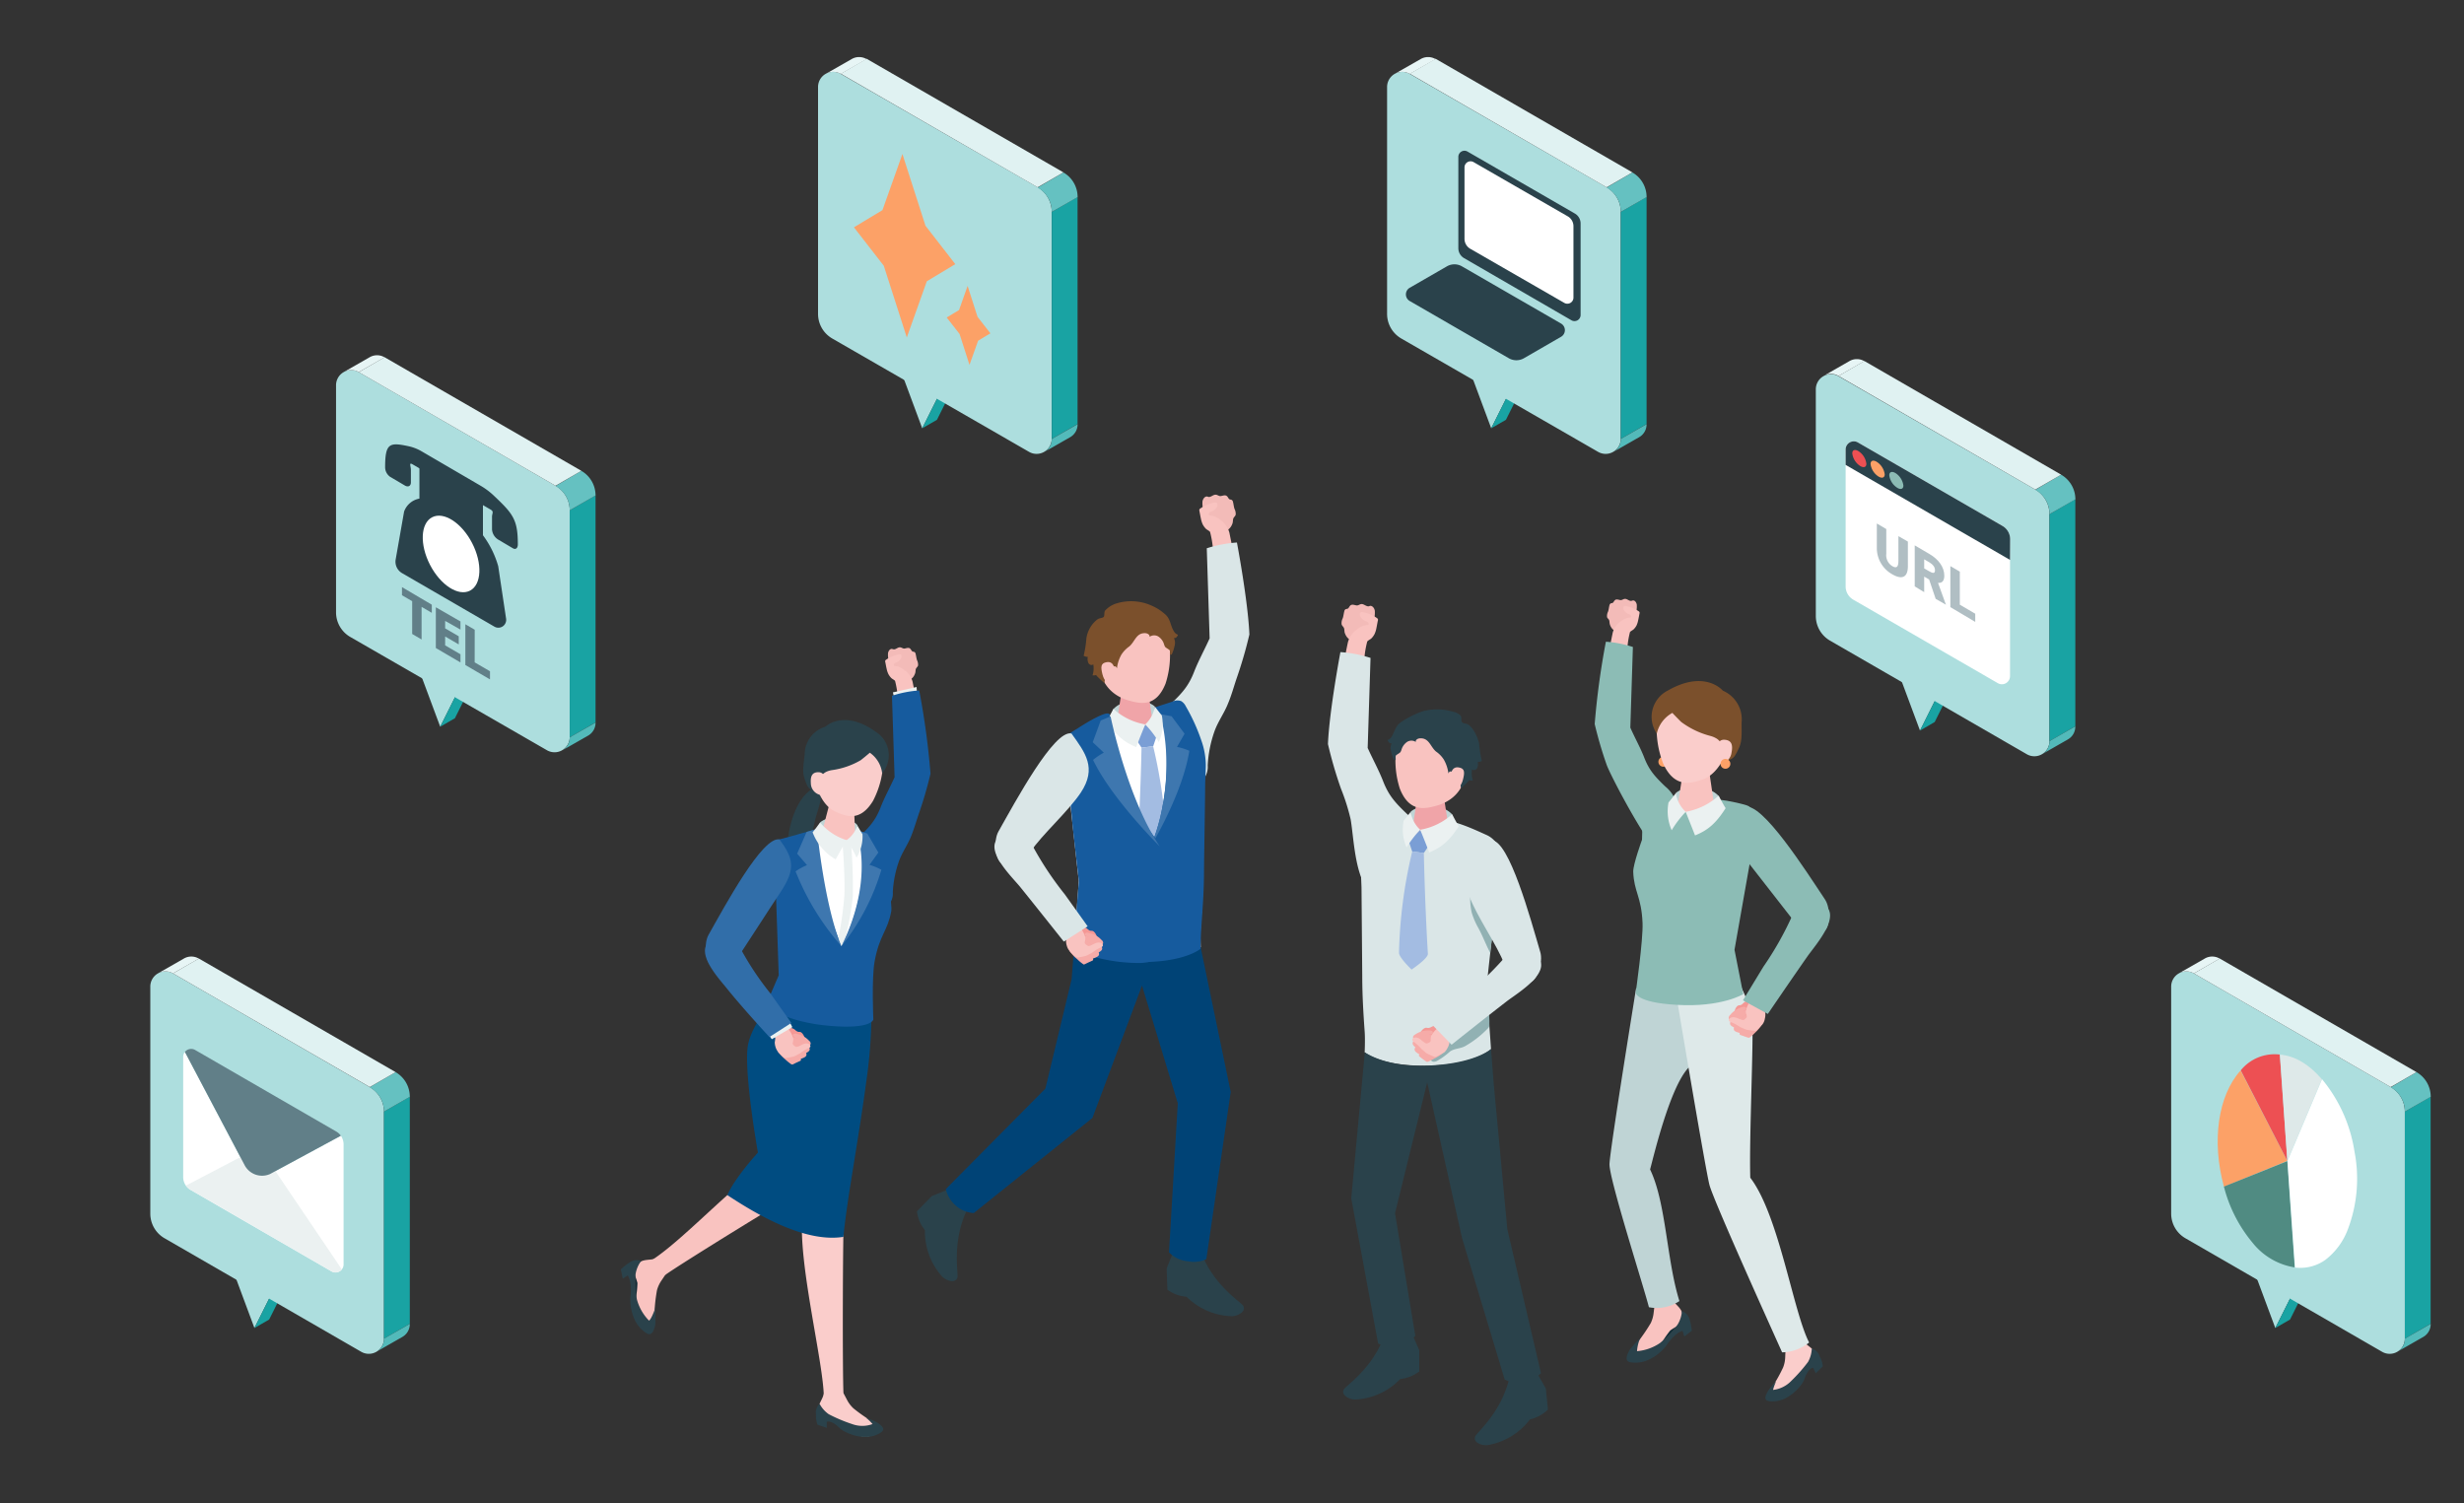 <svg id="素材" xmlns="http://www.w3.org/2000/svg" viewBox="0 0 500 305"><rect x="0" y="0" width="500" height="305" fill="#333333" stroke="none"/><path d="M272.24,126.65c.05.33.36.5.48.8s.06.68.17,1c.45,1.28,1.24,1.48,2.32,2.12a.82.82,0,0,0,.42.15.89.89,0,0,0,.4-.15,3,3,0,0,0,.84-.74c.27-.38.17-.65.26-1.05s.27-.42.53-.69a3.7,3.7,0,0,0,.6-1,5.62,5.62,0,0,0,.72-3.15c-.08-.48-.43-1-.91-1-.1,0-.2.07-.3.09-.52.09-1-.48-1.48-.45-.31,0-.57.25-.88.28s-.88-.28-1.26-.08-.39.65-.73.76a2.62,2.62,0,0,0-.38.09.61.61,0,0,0-.25.42c-.13.46-.17,1-.32,1.41A2.17,2.17,0,0,0,272.24,126.65Z" style="fill:#f3bbb8"/><path d="M279.31,127.43c.11-.52.19-1.05.3-1.54a.45.45,0,0,0,0-.23.46.46,0,0,0-.17-.22,7.44,7.44,0,0,0-2.83-1.2.79.79,0,0,0-.43,0c-.31.12-.28.58-.12.88a2,2,0,0,0,1,.88,1.61,1.61,0,0,1,.55.29c.14.15.16.44,0,.54a3.69,3.69,0,0,0-2.14.82,4.67,4.67,0,0,0-1.95,2.69c-.27,1.27-.52,2.54-.76,3.81l4.07-.24a20.57,20.57,0,0,1,.61-3.72c.15-.24.63-.43.85-.65a3.6,3.6,0,0,0,.63-.86A5.12,5.12,0,0,0,279.31,127.43Z" style="fill:#f9c3c0"/><path d="M272,132.33s-2.24,11.8-2.53,18.66a85.92,85.92,0,0,0,2.65,9.08,41.75,41.75,0,0,1,1.95,6.17c.72,4,.87,13.92,5.24,15.61,1.53.6,5.32-4.54,6.15-6.5s2.94-4.84,2.34-7a7.62,7.62,0,0,0-2.34-3.22c-2.31-2.22-3.64-3.65-4.78-6.56-.9-2.31-2.13-4.53-3.15-6.79l.58-18.27A25.32,25.32,0,0,0,272,132.33Z" style="fill:#dae6e7"/><path d="M302.56,212.88l-.9-12.75,2.78-25.26a4.88,4.88,0,0,0-2.88-5.47c-5.46-2.47-11.85-5.54-22.17-1.49-1.41.56-1.94,2.26-2.42,3.69a15.18,15.18,0,0,0-.81,5.39l.12,3.13.15,17.91c0,3.78.22,7.51.49,11.29.12,1.66,0,4.22,0,4.22s3.11,2.77,12.3,2.72C299.27,216.21,302.56,212.88,302.56,212.88Z" style="fill:#dae6e7"/><path d="M312,278.81l1.68,2.94.43,4.28a7.54,7.54,0,0,1-3.64,2,13.64,13.64,0,0,1-8.46,5.2c-1.12.23-3.27-.48-2.63-1.79.39-.81,5.28-4.91,6.87-11.69A27.69,27.69,0,0,1,312,278.81Z" style="fill:#2a424b"/><path d="M286.63,270.87,288,274l0,4.3a7.58,7.58,0,0,1-3.86,1.54,13.5,13.5,0,0,1-9,4.16c-1.14.09-3.19-.87-2.42-2.1.48-.75,5.81-4.24,8.15-10.78A27.84,27.84,0,0,1,286.63,270.87Z" style="fill:#2a424b"/><path d="M286.25,164.75c1.25-1.34,6.09-1.95,8.38.47a13.16,13.16,0,0,0,.4,1.95l-4.18,1.5-4.5-.63A23.39,23.39,0,0,1,286.25,164.75Z" style="fill:#bfd4d5"/><path d="M290.37,160.69c1.8,0,2.76,1,2.76,1.9l.91,5.88c-.08,1-1.82,1.85-3.87,1.85s-3.65-.83-3.57-1.85l.89-6.15C287.56,161.42,288.56,160.69,290.37,160.69Z" style="fill:#f0a4a8"/><path d="M291.11,146.34c5.13,0,6.54,3.89,6.54,8.57,0,6.09-4,8-6.06,8.56-2.5.73-5.62,1.38-7.53-3.42a18.7,18.7,0,0,1-.46-9.74C284.15,148.64,286,146.3,291.11,146.34Z" style="fill:#f9c3c0"/><polygon points="285.81 170.53 288.19 168.38 290.02 171.49 288.93 173.09 286.57 172.8 285.81 170.53" style="fill:#7a9ed5"/><path d="M286.57,172.8l2.36.29s.19,10,.82,20.46c.06.95-3.31,3.2-3.31,3.2s-2.57-2.45-2.55-3.39A96.86,96.86,0,0,1,286.57,172.8Z" style="fill:#a3bce2"/><path d="M287.31,150.57c-.14-.4.38-.72.81-.74,1.89-.12,2.1,1.66,3.27,2.67a5.71,5.71,0,0,1,1.6,1.65,7.64,7.64,0,0,1,.93,2.81c.63-1.76,3,2.6,2.42,3.09.17-.14,1.94-1.69,1.78-1.76a1.38,1.38,0,0,0,.75.09,4.72,4.72,0,0,1-.16-2.24c.3.29.85.08,1.05-.28a2.05,2.05,0,0,0,.11-1.23,1.72,1.72,0,0,0,.83-.22,22.45,22.45,0,0,1-.55-3.49c-.24-1.23-1.19-3.31-2.3-3.93-.36-.2-1-.16-1.21-.47s.07-1-.31-1.36a2.82,2.82,0,0,0-1.44-.72,11.39,11.39,0,0,0-6.18-.11,19,19,0,0,0-3.81,1.82,6.08,6.08,0,0,0-1,.71c-.75.7-1,1.77-1.5,2.62a1.49,1.49,0,0,1-.83.69,1.48,1.48,0,0,0,.3.5.53.53,0,0,0,.54.15,2.18,2.18,0,0,0-.15,1.59,7.85,7.85,0,0,0,.53,1.64c.06.13.22.24.34.16s.09-.19.08-.3a.87.87,0,0,1,.07-.62.62.62,0,0,1,.18-.14l.54-.36c.34-.22.38-.75.56-1.1a3,3,0,0,1,.79-1A1.63,1.63,0,0,1,287.31,150.57Z" style="fill:#2a424b"/><path d="M294.41,157.24s.09-1.74,1.58-1.51c1.28.19,1.25,1,.88,2.47s-1.26,2.14-2.15,2.1S294.41,157.24,294.41,157.24Z" style="fill:#f9c3c0"/><path d="M305.87,249.44l-2.75-29.39-.56-7.17s-3.33,3.05-13.31,3.38c-8.2.27-12.3-2.72-12.3-2.72l-2.75,29.64,5.45,29.46a6,6,0,0,0,3.71.36,6.16,6.16,0,0,0,3.84-1.91l-4.12-24.89,6.53-26.55,7.07,31.58,8.65,28.7a6,6,0,0,0,3.86.57,6.37,6.37,0,0,0,3.51-1.85Z" style="fill:#2a424b"/><path d="M288.19,168.38s1,2.41,1.83,4.62c2.37-1,4-2.22,6-5.32-.56-.9-1.35-2.46-1.35-2.46A12.81,12.81,0,0,1,288.19,168.38Z" style="fill:#ebf1f1"/><path d="M288.19,168.38a6.27,6.27,0,0,1-1.94-3.63s-.92,1.2-1.43,1.81a9.22,9.22,0,0,0,.61,5.42,20.39,20.39,0,0,1,2.76-3.6" style="fill:#ebf1f1"/><path d="M298.33,182.44a13.21,13.21,0,0,0,.31,2.73,15,15,0,0,0,1.39,3.22c.9,1.68,1.48,3.28,2.38,5,0-.85.84-5.23.57-7.42a6.57,6.57,0,0,0-.85-2.08c-.5-1-1-2-1.49-3-.36-.72-.86-2.46-1.51-2.92-1-.7-.87.28-.88,1.22S298.28,181.36,298.33,182.44Z" style="fill:#91b1b3"/><path d="M302.09,205.41a14,14,0,0,1,.13,2.59,1.59,1.59,0,0,1-.06.37,1.28,1.28,0,0,1-.29.37,20.3,20.3,0,0,1-4.62,3.58c-1,.51-2.08.42-3,1.05a14.51,14.51,0,0,1-2.68,1.94,1.41,1.41,0,0,1-.72.14.65.65,0,0,1-.55-.44.94.94,0,0,1,.25-.73,12.88,12.88,0,0,1,4.07-3.84,27.13,27.13,0,0,0,4.12-2.48c1.09-.9,2-2.08,3.35-2.51" style="fill:#91b1b3"/><path d="M310.77,199.23c-1.78,1-4.81-1.69-5.51-3.59-1.38-3.72-5.54-9.58-7.17-13.91-2.09-5.61.94-8.08,4.57-11.22,3.61,0,7.95,16.08,9.9,22.7C313.15,195.24,312,198.57,310.77,199.23Z" style="fill:#dae6e7"/><path d="M289.17,208.6c.27-.1.44,0,.68,0a1.64,1.64,0,0,0,.7-.25,2.1,2.1,0,0,1,1.65-.07,13.15,13.15,0,0,1,1.3.78.75.75,0,0,1,.3.25.72.72,0,0,1,.07.38,1.73,1.73,0,0,1-.69,1.57,2.23,2.23,0,0,1-.73.17l-1.71.17a3.1,3.1,0,0,1-.86,0,2.44,2.44,0,0,1-1.28-.89,2,2,0,0,1-.4-.68C288.05,209.51,288.69,208.79,289.17,208.6Z" style="fill:#f49895"/><path d="M288.82,215l-.8-.62c-.37-.29.56-1.07.75-1.3s.37-.86.83-.76a6.46,6.46,0,0,1,3.2,1.07.2.2,0,0,1,.09.13.45.45,0,0,1-.06.12,6.92,6.92,0,0,1-1.73,1.14,9.59,9.59,0,0,1-1.36.68.39.39,0,0,1-.23,0,.32.32,0,0,1-.14-.08Z" style="fill:#f6aba8"/><path d="M287.05,213a.82.82,0,0,1,.35-.65,5.21,5.21,0,0,1,3-1.58,1.23,1.23,0,0,1,.47,0,.41.41,0,0,1,.27.35c0,.19-.18.32-.35.41-.4.22-.82.39-1.22.6s-.61.35-.21.74c.16.15.07.42-.05.6a2.42,2.42,0,0,1-.74.72s-.07.05-.11,0a.1.1,0,0,1-.07,0C288,213.91,287.1,213.53,287.05,213Z" style="fill:#f6aba8"/><path d="M286.65,211.68a.79.79,0,0,1,.43-.6,5.16,5.16,0,0,1,3.21-1.16,1,1,0,0,1,.46.08.39.39,0,0,1,.23.37c0,.19-.23.3-.4.37-.43.17-.87.27-1.3.44s-.64.26-.3.7c.14.17,0,.42-.13.59a2.45,2.45,0,0,1-.83.62.2.2,0,0,1-.11,0,.18.18,0,0,1-.07-.05C287.43,212.69,286.63,212.2,286.65,211.68Z" style="fill:#f6aba8"/><path d="M286.74,210.44c0-.18.14-.35.43-.51a4.67,4.67,0,0,1,3-.81,1.13,1.13,0,0,1,.41.11.37.37,0,0,1,.18.36c0,.17-.23.25-.39.3-.4.12-.81.18-1.21.29s-.6.2-.32.62c.11.16,0,.38-.16.52a2.3,2.3,0,0,1-.8.5.18.18,0,0,1-.1,0,.1.1,0,0,1-.06-.05C287.37,211.42,286.68,210.91,286.74,210.44Z" style="fill:#f6aba8"/><path d="M293,213.63l-.06,0a13.41,13.41,0,0,1-1.45.77.56.56,0,0,1-.31.09l-.19-.06c-.47-.22-1-.4-1.43-.66s-.69-.59-1.06-.85A9.1,9.1,0,0,0,287,211.5c-.19-.13-.41-.28-.42-.51s.3-.43.57-.45c.92-.07,1.38.77,2.11,1.14a.56.56,0,0,0,.21.06.52.52,0,0,0,.24-.05c.3-.13.6-.22.62-.58a2.58,2.58,0,0,1,.09-.87,4.69,4.69,0,0,1,1.09-1.42c.8-.8,3.55-3.24,3.55-3.24l1.66,3.2a17.52,17.52,0,0,0-2.55,2.15c-.11.22,0,.67-.11.94a3,3,0,0,1-.37.87A2.76,2.76,0,0,1,293,213.63Z" style="fill:#f9c3c0"/><path d="M294.56,212l-4-4.12,6-5.26a65.52,65.52,0,0,0,8.57-8.08c1.34-1.53,3.44-2.89,6.1-1.07,4.83,3.31-3.27,8-5.55,9.78C300.82,207,294.56,212,294.56,212Z" style="fill:#dae6e7"/><path d="M250.75,104.41c-.05.33-.37.5-.48.8s-.06.67-.17,1c-.45,1.28-1.24,1.48-2.32,2.12a.82.82,0,0,1-.42.15.87.87,0,0,1-.4-.16,2.81,2.81,0,0,1-.84-.73c-.27-.38-.18-.65-.26-1s-.28-.42-.53-.69a3.7,3.7,0,0,1-.6-1,5.62,5.62,0,0,1-.72-3.15c.08-.48.42-1,.9-1,.11,0,.21.07.31.09.51.09.95-.48,1.47-.45.32,0,.58.25.89.28s.88-.28,1.26-.08.39.64.73.76a2.22,2.22,0,0,1,.37.09.62.62,0,0,1,.26.42c.13.46.16,1,.31,1.41A2.17,2.17,0,0,1,250.75,104.41Z" style="fill:#f3bbb8"/><path d="M243.68,105.19c-.12-.52-.19-1-.3-1.54a.45.45,0,0,1,0-.23.4.4,0,0,1,.17-.22,7.44,7.44,0,0,1,2.83-1.2.7.7,0,0,1,.43,0c.31.12.28.58.12.88a2,2,0,0,1-1,.88,1.39,1.39,0,0,0-.55.29c-.14.15-.17.44,0,.53a3.73,3.73,0,0,1,2.14.83,4.67,4.67,0,0,1,1.95,2.69c.26,1.27.51,2.54.76,3.81l-4.07-.24a20.57,20.57,0,0,0-.61-3.72c-.15-.24-.63-.43-.85-.65a3.81,3.81,0,0,1-.63-.86A5.12,5.12,0,0,1,243.68,105.19Z" style="fill:#f9c3c0"/><path d="M251,110.09s2.24,11.8,2.53,18.66a88.5,88.5,0,0,1-2.65,9.08c-.54,1.62-1,3.31-1.67,4.89-.78,2-2.05,3.68-2.77,5.7a24.43,24.43,0,0,0-1.37,6.92,4,4,0,0,1-.62,2.46c-2.74,3.19-6.06-2.68-6.92-4.69s-2.93-4.85-2.33-7a7.62,7.62,0,0,1,2.34-3.22c2.31-2.22,3.64-3.65,4.77-6.56.9-2.31,2.14-4.53,3.15-6.79l-.58-18.28A25.7,25.7,0,0,1,251,110.09Z" style="fill:#dae6e7"/><path d="M218,191.52l.91-12.76-.39-3.46q-.69-6.37-1.4-12.75c-.35-3.12-1.79-7.92-.27-10.81.54-1,1-2.75,1.87-3.54a8.47,8.47,0,0,1,2.32-1.07,32.52,32.52,0,0,1,5.49-1.93,24.27,24.27,0,0,1,14.64,1.35c1.41.55,1.94,2.26,2.43,3.69a15.17,15.17,0,0,1,.8,5.39l-.11,3.13-.15,17.9c0,3.79-.23,7.52-.49,11.29-.12,1.66,0,4.23,0,4.23s-3.1,2.76-12.3,2.72C221.31,194.84,218,191.52,218,191.52Z" style="fill:#fff"/><path d="M192.2,241.46l-3.14,1.27-3,3.09a7.58,7.58,0,0,0,1.63,3.82,13.68,13.68,0,0,0,3.42,9.33c.74.87,2.86,1.64,3.18.22.19-.88-1.11-7.13,1.84-13.44A27.29,27.29,0,0,0,192.2,241.46Z" style="fill:#2a424b"/><path d="M238,254.26l-1.26,3.15.15,4.3a7.58,7.58,0,0,0,3.89,1.44,13.58,13.58,0,0,0,9.09,3.94c1.15.06,3.18-.95,2.37-2.16-.5-.74-5.92-4.1-8.42-10.58A28.11,28.11,0,0,0,238,254.26Z" style="fill:#2a424b"/><path d="M234.34,143.39c-1.25-1.34-6.1-1.95-8.38.47a13.87,13.87,0,0,1-.41,1.95l4.19,1.5,4.49-.63A24.67,24.67,0,0,0,234.34,143.39Z" style="fill:#bfd4d5"/><path d="M230.22,139.33c-1.8,0-2.76,1-2.76,1.89l-.92,5.89c.09,1,1.82,1.84,3.87,1.84s3.65-.82,3.57-1.84l-.89-6.15C233,140.06,232,139.33,230.22,139.33Z" style="fill:#f0a4a8"/><path d="M229.48,125c-5.13,0-6.55,3.89-6.55,8.56,0,6.09,4,8,6.06,8.57,2.51.73,5.62,1.38,7.53-3.42A18.7,18.7,0,0,0,237,129C236.44,127.28,234.61,124.94,229.48,125Z" style="fill:#f9c3c0"/><polygon points="234.77 149.16 232.4 147.02 230.57 150.12 231.65 151.73 234.01 151.44 234.77 149.16" style="fill:#7a9ed5"/><path d="M234,151.44l-2.36.29s-.19,10-.82,20.45c-.06,1,3.31,3.2,3.31,3.2s2.57-2.44,2.55-3.38A96.86,96.86,0,0,0,234,151.44Z" style="fill:#a3bce2"/><path d="M238.21,128.11a1.53,1.53,0,0,0,.83.7,1.59,1.59,0,0,1-.3.5.54.54,0,0,1-.53.15,2.23,2.23,0,0,1,.14,1.59,7.93,7.93,0,0,1-.52,1.63c-.06.13-.22.25-.34.17a.34.34,0,0,1-.09-.31.8.8,0,0,0-.07-.61.75.75,0,0,0-.17-.14l-.55-.36c-.34-.22-.38-.75-.56-1.11a2.85,2.85,0,0,0-.79-1,1.61,1.61,0,0,0-2-.08c.13-.4-.39-.72-.81-.75-1.89-.11-2.11,1.67-3.28,2.68a6,6,0,0,0-1.6,1.65,7.45,7.45,0,0,0-.92,2.81c-.64-1.76-3,2.6-2.42,3.09-.18-.14-1.95-1.7-1.78-1.76a1.48,1.48,0,0,1-.75.08,4.68,4.68,0,0,0,.15-2.23c-.3.29-.84.08-1-.29a2.1,2.1,0,0,1-.12-1.22,1.75,1.75,0,0,1-.83-.22,22.58,22.58,0,0,0,.55-3.5,5.9,5.9,0,0,1,2.31-3.94c.32-.19.92-.22,1.17-.42s.08-.94.31-1.31a5.21,5.21,0,0,1,2.5-1.51,10.09,10.09,0,0,1,6.95.5,9.93,9.93,0,0,1,3,2C237.52,125.79,237.55,127.08,238.21,128.11Z" style="fill:#7b502c"/><path d="M226.17,135.88s-.08-1.74-1.58-1.51c-1.27.19-1.24,1-.88,2.47s1.26,2.13,2.16,2.09S226.17,135.88,226.17,135.88Z" style="fill:#f9c3c0"/><path d="M212.13,220.91l5.33-22.22.56-7.17s3.34,3,13.31,3.38c8.2.27,12.3-2.72,12.3-2.72l6.11,29.41L244.8,255.5a5.88,5.88,0,0,1-3.7.45,6.13,6.13,0,0,1-3.88-1.81L239,223.89,231.74,200l-10.06,26.86-24.08,19.3a5.92,5.92,0,0,1-3.61-1.48,6.34,6.34,0,0,1-2.07-3.38Z" style="fill:#004376"/><path d="M232.4,147s-1,2.41-1.83,4.61c-2.38-1-4-2.21-6-5.32.57-.9,1.36-2.45,1.36-2.45A12.76,12.76,0,0,0,232.4,147Z" style="fill:#ebf1f1"/><path d="M232.59,194.77l.89-23a36.08,36.08,0,0,0,2.44-8.21,47.85,47.85,0,0,0,.84-9.1,43.65,43.65,0,0,0-.37-6.26,10,10,0,0,0-.52-2.62,4.61,4.61,0,0,0-.66-.8c-.34-.37-.63-.8-.94-1.2,0,0,1.59-.53,1.73-.58.65-.2,1.3-.42,1.95-.64a2.27,2.27,0,0,1,1.73-.09,2.46,2.46,0,0,1,.94,1.05,38.25,38.25,0,0,1,3.18,7,15.33,15.33,0,0,1,.88,5.42l-.12,3.15c-.05,6-.18,12-.24,17.94,0,3.79-.27,7.45-.54,11.23-.12,1.66-.15,4.46-.15,4.46s-2.81,2.5-11,2.7Z" style="fill:#165b9e"/><path d="M233.69,171.45s6.28-10.37,7.65-19.09a11.55,11.55,0,0,0-2.5-.79l1.54-2.67-2.64-3.55-2.33-.45S239.24,156.85,233.69,171.45Z" style="fill:#3e77af"/><path d="M218.6,147.86c2.8-1.83,6.46-3.87,6.61-2.78a33.24,33.24,0,0,0,.36,3.43q.83,3.36,1.88,6.68c1.67,5.23,3.67,10.8,7.17,15.12-.11,7.23-1.2,24.84-1.2,24.84a11.65,11.65,0,0,1-2.09.27,38.12,38.12,0,0,1-4.72-.3c-2.8-.42-5.93-.94-8.59-3.07v-.53c.06-2.49.7-10.38.89-12.53l0-.23-.2-1.81-1-8.76c-.2-1.85-.29-3.75-.59-5.58a20.82,20.82,0,0,0-2-6,8.27,8.27,0,0,1-.95-2.71,5.19,5.19,0,0,1,1.24-3.81A22.49,22.49,0,0,1,218.6,147.86Z" style="fill:#165b9e"/><path d="M235.35,171.77s-9.72-9.59-13.54-17.56a12.43,12.43,0,0,1,2.18-1.47l-2.25-2.12,1.62-4.41,2-.84S228.71,161.9,235.35,171.77Z" style="fill:#3e77af"/><path d="M232.4,147a6.34,6.34,0,0,0,1.94-3.63s.91,1.19,1.42,1.81a9.07,9.07,0,0,1-.61,5.42,20.64,20.64,0,0,0-2.75-3.6" style="fill:#ebf1f1"/><path d="M203,175c1.51,1.35,5.06-.55,6.18-2.24,2.19-3.3,7.57-8.07,10.14-11.92,3.31-5,.92-8.08-1.9-12-3.52-.8-11.4,13.86-14.8,19.87C201.57,170.55,202,174.06,203,175Z" style="fill:#dae6e7"/><path d="M221.89,189c-.23-.16-.42-.09-.66-.14s-.42-.25-.63-.41A2.17,2.17,0,0,0,219,188c-.5.08-1,.34-1.45.47a.75.75,0,0,0-.34.18.62.62,0,0,0-.15.35,1.72,1.72,0,0,0,.31,1.68,1.83,1.83,0,0,0,.67.33l1.62.56a2.84,2.84,0,0,0,.85.2,2.34,2.34,0,0,0,1.44-.58,1.7,1.7,0,0,0,.54-.56C222.77,190.15,222.32,189.3,221.89,189Z" style="fill:#f49895"/><path d="M220.77,195.35l.92-.42c.43-.2-.3-1.18-.44-1.44s-.16-.92-.63-.94a6.56,6.56,0,0,0-3.35.32c-.05,0-.11.06-.12.12a.18.18,0,0,0,0,.12,6.78,6.78,0,0,0,1.42,1.51,8.39,8.39,0,0,0,1.18,1,.35.35,0,0,0,.21.1.33.33,0,0,0,.15-.05Z" style="fill:#f6aba8"/><path d="M223,193.78a.76.76,0,0,0-.19-.71,5.21,5.21,0,0,0-2.59-2.23,1,1,0,0,0-.46-.08.39.39,0,0,0-.34.27c-.05.19.1.36.24.48.34.31.72.57,1.06.87s.51.48,0,.76c-.19.11-.16.39-.09.6a2.6,2.6,0,0,0,.56.87.15.15,0,0,0,.1.06l.08,0C221.86,194.45,222.79,194.28,223,193.78Z" style="fill:#f6aba8"/><path d="M223.65,192.57a.78.78,0,0,0-.28-.67A5.2,5.2,0,0,0,220.5,190a1,1,0,0,0-.46,0,.4.4,0,0,0-.31.31c0,.19.15.34.31.45.37.26.78.46,1.16.72s.57.41.13.75c-.17.14-.11.41,0,.6a2.58,2.58,0,0,0,.67.8.21.21,0,0,0,.11,0l.07,0C222.65,193.39,223.55,193.09,223.65,192.57Z" style="fill:#f6aba8"/><path d="M223.85,191.35a.71.71,0,0,0-.31-.59,4.62,4.62,0,0,0-2.73-1.47,1,1,0,0,0-.42,0,.36.36,0,0,0-.26.31c0,.17.17.3.32.38.35.21.74.36,1.1.56s.54.33.18.67c-.15.14-.07.38,0,.55a2.34,2.34,0,0,0,.67.66.18.18,0,0,0,.1,0l.07,0C223,192.16,223.8,191.82,223.85,191.35Z" style="fill:#f6aba8"/><path d="M217.05,193l0,.05a14,14,0,0,0,1.23,1.08.72.72,0,0,0,.28.16.5.5,0,0,0,.21,0,13.54,13.54,0,0,0,1.54-.31c.44-.14.81-.42,1.23-.59a9.62,9.62,0,0,1,1.74-1.1c.21-.08.46-.17.52-.39s-.2-.49-.45-.57c-.88-.27-1.51.43-2.32.63a.5.5,0,0,1-.21,0,.91.91,0,0,1-.22-.11c-.27-.19-.54-.36-.48-.71a2.54,2.54,0,0,0,.12-.87,4.64,4.64,0,0,0-.75-1.63c-.59-1-2.71-4-2.71-4l-2.35,2.74a18.6,18.6,0,0,1,2,2.67,8,8,0,0,1-.11.94,3.24,3.24,0,0,0,.16.93A2.75,2.75,0,0,0,217.05,193Z" style="fill:#f9c3c0"/><path d="M215.87,191.08l4.84-3.1-4.63-6.48a66,66,0,0,1-6.52-9.81c-.95-1.8-2.69-3.6-5.69-2.43-5.46,2.13,1.37,8.52,3.19,10.78C210.91,184.82,215.87,191.08,215.87,191.08Z" style="fill:#dae6e7"/><path d="M186.3,135c-.05.3-.33.45-.44.72s-.05.61-.16.91c-.4,1.16-1.11,1.33-2.09,1.92a.75.75,0,0,1-.38.13.7.7,0,0,1-.36-.14,2.44,2.44,0,0,1-.76-.67c-.24-.34-.16-.58-.23-.95s-.25-.37-.48-.62a3.25,3.25,0,0,1-.55-.91,5.16,5.16,0,0,1-.65-2.85c.07-.43.39-.92.82-.85a2.86,2.86,0,0,1,.28.07c.46.09.86-.43,1.33-.4.28,0,.52.22.8.25s.8-.26,1.14-.07.35.58.66.69a2.09,2.09,0,0,1,.34.08.58.58,0,0,1,.23.38c.11.42.15.86.28,1.27A2.08,2.08,0,0,1,186.3,135Z" style="fill:#f3bbb8"/><path d="M179.91,135.68c-.11-.46-.18-.94-.28-1.39a.45.45,0,0,1,0-.2.39.39,0,0,1,.16-.2,6.74,6.74,0,0,1,2.56-1.09.7.7,0,0,1,.38,0c.29.11.26.53.11.8a1.81,1.81,0,0,1-.87.79,1.58,1.58,0,0,0-.5.26c-.13.14-.15.4,0,.49a3.32,3.32,0,0,1,1.94.75,4.24,4.24,0,0,1,1.77,2.43c.23,1.14.46,2.29.68,3.44l-3.68-.21a18.74,18.74,0,0,0-.55-3.37c-.14-.21-.57-.39-.77-.59a3.34,3.34,0,0,1-.57-.77A4.48,4.48,0,0,1,179.91,135.68Z" style="fill:#f9c3c0"/><polygon points="181.44 141.55 181.19 140.5 185.99 139.41 186.11 140.9 181.44 141.55" style="fill:#ebf1f1"/><path d="M186.53,140.11A155.34,155.34,0,0,1,188.82,157a81,81,0,0,1-2.4,8.21c-.49,1.46-.94,3-1.51,4.42-.7,1.78-1.85,3.33-2.5,5.16a22.23,22.23,0,0,0-1.24,6.25,3.51,3.51,0,0,1-.56,2.22c-2.48,2.89-5.48-2.42-6.25-4.24s-2.65-4.38-2.12-6.31a6.88,6.88,0,0,1,2.12-2.91c2.09-2,3.29-3.3,4.32-5.93.81-2.09,1.93-4.1,2.85-6.15L181,141.19A22.91,22.91,0,0,1,186.53,140.11Z" style="fill:#165b9e"/><path d="M163.15,241.3c-2.64,1.38-24.79,15-28.16,17.42a3.52,3.52,0,0,1-2.51-3.14c7.29-4.83,18.48-17.62,26.08-21.25Z" style="fill:#f9c3c0"/><path d="M129,258.52a6.07,6.07,0,0,1,1.11-2.62,1.68,1.68,0,0,1,.71,1.43c-.09,2.91.32,4.26.64,4.86a12,12,0,0,1,1.47,3.42s-.72,2.08-1.21,2.38a9.77,9.77,0,0,1-2.45-4.27A20.49,20.49,0,0,1,129,258.52Z" style="fill:#112c36"/><path d="M133.25,255.35l-.48.12c-1,.24-2,.09-2.84.6a2.29,2.29,0,0,0-1.21,2.48,11.52,11.52,0,0,1,.63,1.81,20.45,20.45,0,0,1-.38,3.43,5.06,5.06,0,0,0,1.12,3.86c.76.83.93.9,1.84.9,1.14,0,.95-1.88.91-2.82a33.55,33.55,0,0,1,.48-3.93,6.51,6.51,0,0,1,.91-1.95l.88-1.31Z" style="fill:#f9c3c0"/><path d="M132.91,265.61s-.72,2.08-1.21,2.38a9.77,9.77,0,0,1-2.45-4.27,20.49,20.49,0,0,1-.27-5.2,6.07,6.07,0,0,1,1.11-2.62,2.39,2.39,0,0,0-2.29.26,13.81,13.81,0,0,0-1.82,1.43l.4,1.88,1-.64s.92,1.11.55,4.33c-.12,1,0,5.48,3.36,7.44,1.09.64,1.52-1,1.68-1.77A18.57,18.57,0,0,0,132.91,265.61Z" style="fill:#2a424b"/><path d="M171.25,246.66c-.23,3.3-.32,31.77-.08,36.37a4.44,4.44,0,0,1-4,.41c-.07-7-5.3-27.43-4.33-36.75Z" style="fill:#facdcb"/><path d="M167.21,282.74l-.15.47c-.29.92-1,1.74-.95,2.7,0,1.16.42,2.16,1.48,2.34.46.08,1.42-.15,1.87,0a15,15,0,0,1,3.16,2.23,4.9,4.9,0,0,0,3.79.94c1.16-.25,1.63-.4,2.12-1.17.6-1-1.21-1.71-2.09-2.13a32.21,32.21,0,0,1-3.25-2.32,6.29,6.29,0,0,1-1.3-1.71l-.73-1.38Z" style="fill:#facdcb"/><path d="M175.74,287.71a8.26,8.26,0,0,1,1.32,1.27,6,6,0,0,1-4.15,0,31.45,31.45,0,0,1-4.74-2,5.93,5.93,0,0,1-1.85-2.1,2.36,2.36,0,0,0-.74,2.15,5.14,5.14,0,0,0,.31,2.08l1.89.64v-1.23s.85-.49,2.72,1.38c.72.72,5.11,2.94,8.3.76,1-.7,0-1.42-.68-1.91A11.13,11.13,0,0,0,175.74,287.71Z" style="fill:#2a424b"/><path d="M159.72,172.85c1.14-.06,2.39.13,3.35-.49a3.87,3.87,0,0,0,1.45-2.68c.1-.53.36-1.05.5-1.59s.25-1.15.39-1.72c.29-1.19.73-2.34,1-3.53a3.8,3.8,0,0,0,.09-2.21c-.16-.44-.5-.89-1-.79a3.29,3.29,0,0,0-1.27.66C161,163.07,159.72,168.94,159.72,172.85Z" style="fill:#2a424b"/><path d="M157.09,235.38c1.9-2.6,4.75-10,5.62-14.73a17.68,17.68,0,0,1,5-9.42l4.75-3.29,3.6,2.27s-3.21,19.43-12.58,30.49Z" style="fill:#f9c3c0"/><path d="M162.83,246.74c-1.18-7.71-7-33.84-7-33.84l5.23-3.59,10.16,3.07s.2,31,0,34.28Z" style="fill:#facdcb"/><path d="M176.83,205.72a35.43,35.43,0,0,1-20-3.52c-1.9,3.46-4.84,7-5.16,10.69-.53,6.13,2.13,21,2.13,21s-4.71,5.12-6.2,8.63c7,4.64,16.2,9.65,23.55,8.47.69-7.42,3-19.27,4.62-31.37A97.59,97.59,0,0,0,176.83,205.72Z" style="fill:#004c81"/><path d="M155.35,204.11l2.67-6.19-.79-23.3c-.48-2.78-.4-3.58-.11-4,.45-.15,2.45-.65,3.12-.83,5.31-1.44,10-3.67,19.11.75,1.26.6.82,6,.63,7.64,0,0,1.12,5.34.87,6.77-.73,4-2.39,4.76-3.37,10.14-.63,3.42-.26,11.79-.26,11.79s-.26,2-8.67,1.31C159.39,207.47,155.35,204.11,155.35,204.11Z" style="fill:#165b9e"/><path d="M174,167.47c-.95-1.34-5.21-2.49-7.56-.6a12.05,12.05,0,0,1-.6,1.69l3.56,1.86,4.1,0A21.45,21.45,0,0,0,174,167.47Z" style="fill:#bfd4d5"/><path d="M175.73,170.54s-.14,13.24-5,21.43c-1.24-3.13-6-15-4.89-21.25l5.94-.23Z" style="fill:#fff"/><path d="M170.82,162.38c-1.65-.16-2.62.68-2.7,1.48l-1.39,5.31c0,1,1.5,1.86,3.38,2.05s3.42-.41,3.44-1.36l-.24-5.72C173.32,163.31,172.47,162.55,170.82,162.38Z" style="fill:#f9c3c0"/><path d="M172.62,148.09c-5-.82-7,2.67-7.76,7.2.46,5.52,2.55,8.37,4.44,9.29,2.3,1.13,5.21,2.28,7.85-2.05a18.32,18.32,0,0,0,2.07-9.34C179,151.48,177.6,148.91,172.62,148.09Z" style="fill:#facdcb"/><path d="M176.5,152.74c.05,0-1.74,1.46-1.85,1.53a15.83,15.83,0,0,1-5.78,2,4.27,4.27,0,0,0-1.26.38,3.18,3.18,0,0,0-.82.64,5.8,5.8,0,0,0-1.54,3.21,2,2,0,0,1-1.4-1,11.59,11.59,0,0,1-.68-1.81c-.41-1.41,0-3.23.12-4.71a5.89,5.89,0,0,1,4.19-5.51s3.75-3.68,10.33,1.1a5.61,5.61,0,0,1,1.2,8.35A5.94,5.94,0,0,0,176.5,152.74Z" style="fill:#2a424b"/><path d="M167.35,158.43s.21-1.7-1.27-1.73c-1.27,0-1.65.79-1.54,2.26a2.46,2.46,0,0,0,2,2.37C167.42,161.44,167.35,158.43,167.35,158.43Z" style="fill:#facdcb"/><path d="M171.39,190.9a59.79,59.79,0,0,0,1.68-9.11,110.39,110.39,0,0,0-.43-11.26l-1.71-.08s.58,7.46.42,11.11a72.25,72.25,0,0,1-1.28,9.13l.67,1.28Z" style="fill:#ebf1f1"/><path d="M170.74,192a51.88,51.88,0,0,1-9.3-15.18,12.15,12.15,0,0,1,2.32-1.26l-2-2.33,1.92-4.41,2.09-.64S167.24,183.64,170.74,192Z" style="fill:#3e77af"/><path d="M170.74,192a45.28,45.28,0,0,0,8.11-15.5,12.16,12.16,0,0,0-2.41-1l1.8-2.5L176,169.15l-2.27-.68S177.69,178,170.74,192Z" style="fill:#3e77af"/><path d="M171.79,170.49s-1.17,2-2.21,3.9a10.62,10.62,0,0,1-4.68-5.49c.62-.74,1.51-2,1.51-2A11.57,11.57,0,0,0,171.79,170.49Z" style="fill:#ebf1f1"/><path d="M171.79,170.49a5.71,5.71,0,0,0,2.18-3s.67,1.19,1.05,1.8a8.22,8.22,0,0,1-1.21,4.77A18.7,18.7,0,0,0,171.79,170.49Z" style="fill:#ebf1f1"/><path d="M144.16,195.82c1.48,1.32,4.94-.53,6-2.18,2.14-3.22,5.7-8.81,8.2-12.56,3.24-4.86,2.58-6.94-.17-10.73-3.43-.78-11.11,13.51-14.42,19.37C142.78,191.52,143.17,194.94,144.16,195.82Z" style="fill:#316ea9"/><path d="M162.59,209.51c-.23-.16-.41-.08-.64-.13a1.65,1.65,0,0,1-.62-.4,2.07,2.07,0,0,0-1.55-.43,14.31,14.31,0,0,0-1.4.46.58.58,0,0,0-.34.17.7.7,0,0,0-.15.34,1.67,1.67,0,0,0,.31,1.64,1.72,1.72,0,0,0,.65.32l1.58.55a2.64,2.64,0,0,0,.82.19,2.27,2.27,0,0,0,1.41-.56,1.64,1.64,0,0,0,.53-.55C163.45,210.62,163,209.8,162.59,209.51Z" style="fill:#f49895"/><path d="M161.5,215.69l.9-.41c.42-.19-.29-1.14-.43-1.4s-.15-.9-.61-.91a6.41,6.41,0,0,0-3.28.31s-.1.06-.11.11a.18.18,0,0,0,0,.12,7.13,7.13,0,0,0,1.38,1.47,9.43,9.43,0,0,0,1.15.94.39.39,0,0,0,.21.09.42.42,0,0,0,.15,0Z" style="fill:#f6aba8"/><path d="M163.63,214.16a.75.75,0,0,0-.19-.69,5,5,0,0,0-2.53-2.17,1,1,0,0,0-.44-.08.39.39,0,0,0-.34.26.53.53,0,0,0,.24.47c.33.3.7.55,1,.85s.5.46,0,.74c-.18.11-.16.38-.08.58a2.24,2.24,0,0,0,.54.85.15.15,0,0,0,.1.06.12.12,0,0,0,.08,0C162.56,214.82,163.47,214.65,163.63,214.16Z" style="fill:#f6aba8"/><path d="M164.31,213a.78.78,0,0,0-.28-.66,5,5,0,0,0-2.79-1.82,1,1,0,0,0-.45,0,.37.37,0,0,0-.3.3c0,.19.14.34.3.44.36.25.76.45,1.13.7s.55.4.13.73c-.17.14-.11.4,0,.59a2.54,2.54,0,0,0,.65.77.16.16,0,0,0,.1,0,.19.19,0,0,0,.08,0C163.34,213.78,164.21,213.49,164.31,213Z" style="fill:#f6aba8"/><path d="M164.5,211.79a.7.7,0,0,0-.3-.58,4.6,4.6,0,0,0-2.66-1.43.94.94,0,0,0-.41,0,.34.34,0,0,0-.25.3c0,.17.16.29.31.37.34.2.72.35,1.07.55s.53.31.17.65c-.14.13-.06.37,0,.53a2.24,2.24,0,0,0,.65.65.12.12,0,0,0,.1,0l.06,0C163.68,212.58,164.45,212.25,164.5,211.79Z" style="fill:#f6aba8"/><path d="M157.87,213.44l0,.05a13.5,13.5,0,0,0,1.21,1.06.65.65,0,0,0,.27.15.47.47,0,0,0,.2,0,14.74,14.74,0,0,0,1.5-.3c.43-.14.79-.41,1.2-.58a9.36,9.36,0,0,1,1.7-1.07c.2-.08.45-.17.5-.38s-.19-.48-.44-.56c-.85-.26-1.47.43-2.25.62a.5.5,0,0,1-.21,0,.62.62,0,0,1-.22-.1c-.25-.19-.52-.35-.46-.69a2.68,2.68,0,0,0,.11-.85,4.76,4.76,0,0,0-.72-1.59c-.59-.94-2.65-3.86-2.65-3.86L155.37,208a18.34,18.34,0,0,1,1.95,2.61,7.92,7.92,0,0,1-.11.92,3.46,3.46,0,0,0,.15.9A3.1,3.1,0,0,0,157.87,213.44Z" style="fill:#f9c3c0"/><polygon points="156.62 210.89 155.98 209.99 160.08 207.08 160.79 208.44 156.62 210.89" style="fill:#ebf1f1"/><path d="M156.13,210.44l4.45-2.86-4.26-6a60.3,60.3,0,0,1-6-9c-.88-1.66-2.48-3.31-5.24-2.24-5,2,.61,8,2.29,10.09C150.91,204.84,156.13,210.44,156.13,210.44Z" style="fill:#316ea9"/><path d="M326.1,125.14c0,.29.33.45.43.71s.06.61.16.9c.4,1.15,1.1,1.32,2.07,1.9a.75.75,0,0,0,.38.13.7.7,0,0,0,.36-.14,2.37,2.37,0,0,0,.75-.66c.24-.34.16-.58.23-.94s.25-.37.47-.61a3,3,0,0,0,.54-.91,5,5,0,0,0,.65-2.82c-.07-.43-.38-.91-.81-.85l-.28.08c-.46.08-.85-.43-1.32-.4-.28,0-.51.22-.79.25s-.79-.25-1.12-.07-.36.58-.66.68c-.11,0-.23,0-.34.08a.58.58,0,0,0-.23.38c-.11.41-.14.86-.28,1.26A2,2,0,0,0,326.1,125.14Z" style="fill:#f3bbb8"/><path d="M332.43,125.83c.11-.46.18-.93.27-1.37a.38.38,0,0,0,0-.21.35.35,0,0,0-.15-.19A6.54,6.54,0,0,0,330,123a.62.62,0,0,0-.38,0c-.28.11-.25.52-.11.79a1.85,1.85,0,0,0,.87.79,1.42,1.42,0,0,1,.49.25c.13.14.15.4,0,.49A3.25,3.25,0,0,0,329,126a4.16,4.16,0,0,0-1.75,2.41c-.23,1.13-.46,2.27-.67,3.41l3.64-.22a19,19,0,0,1,.54-3.33c.14-.21.57-.39.76-.58a3.27,3.27,0,0,0,.57-.77A4.55,4.55,0,0,0,332.43,125.83Z" style="fill:#f9c3c0"/><path d="M325.87,130.22a154.41,154.41,0,0,0-2.27,16.71,81.51,81.51,0,0,0,2.38,8.14c.64,1.93,6.66,13.38,9.77,17.13.94,1.14,1.43-1.69,2.18-3.45s2.63-4.34,2.09-6.26a6.72,6.72,0,0,0-2.09-2.88c-2.07-2-3.27-3.27-4.28-5.88-.81-2.07-1.91-4-2.82-6.08l.52-16.36A22.84,22.84,0,0,0,325.87,130.22Z" style="fill:#8cbcb5"/><path d="M338.53,154.59a1,1,0,1,1-1-1A1,1,0,0,1,338.53,154.59Z" style="fill:#fca167"/><path d="M340.43,268.78a6.1,6.1,0,0,0,.87-2.71,1.7,1.7,0,0,0-1.47.63c-1.83,2.26-3,3-3.66,3.26a12.06,12.06,0,0,0-3.35,1.63,7.75,7.75,0,0,0-.63,2.6,9.73,9.73,0,0,0,4.64-1.64A20.31,20.31,0,0,0,340.43,268.78Z" style="fill:#112c36"/><path d="M339.26,263.6l.29.41c.57.8,1.46,1.37,1.76,2.31a2.28,2.28,0,0,1-.7,2.66,12,12,0,0,0-1.67,1,20.61,20.61,0,0,0-1.94,2.85,5.1,5.1,0,0,1-3.37,2.19c-1.12.13-1.29.07-2-.52-.87-.74.5-2,1.15-2.73a35.49,35.49,0,0,0,2.2-3.29,6.42,6.42,0,0,0,.58-2.07l.19-1.57Z" style="fill:#f9c3c0"/><path d="M332.82,271.59a7.75,7.75,0,0,0-.63,2.6,9.73,9.73,0,0,0,4.64-1.64,20.31,20.31,0,0,0,3.6-3.77,6.1,6.1,0,0,0,.87-2.71,2.4,2.4,0,0,1,1.57,1.7,14.28,14.28,0,0,1,.44,2.27l-1.53,1.17-.35-1.15s-1.43.24-3.25,2.92c-.58.85-3.55,4.17-7.4,3.44-1.24-.23-.52-1.72-.12-2.44A18,18,0,0,1,332.82,271.59Z" style="fill:#2a424b"/><path d="M365.92,272.13l.34.36c.66.7,1.63,1.14,2,2,.49,1.06.57,2.13-.3,2.76-.38.27-1.35.48-1.7.79a15,15,0,0,0-1.86,3.39,4.93,4.93,0,0,1-3,2.51c-1.15.28-1.64.35-2.41-.13-1-.6.34-2.06.94-2.83a31.46,31.46,0,0,0,1.91-3.5,6.29,6.29,0,0,0,.42-2.11l.06-1.56Z" style="fill:#facdcb"/><path d="M360.42,280.33a8.73,8.73,0,0,0-.63,1.72,6.05,6.05,0,0,0,3.72-1.85,32.41,32.41,0,0,0,3.39-3.84,6,6,0,0,0,.75-2.7,2.34,2.34,0,0,1,1.61,1.61,5,5,0,0,1,.63,2l-1.42,1.41-.54-1.11s-1-.07-1.84,2.44c-.34,1-3.31,4.87-7.13,4.31-1.23-.19-.59-1.3-.22-2A11,11,0,0,1,360.42,280.33Z" style="fill:#2a424b"/><path d="M332,200.55s-5.3,32.69-5.4,35.66,7,25.06,8,29.06a8.22,8.22,0,0,0,6.19-1.25c-2.62-8.36-2.68-19.92-5.95-26.71.67-2.37,5.15-21.84,9.76-21.67,1-5.55-.85-11.67-.85-11.67l-5.17-2.36Z" style="fill:#bfd4d5"/><path d="M340.33,203s5.73,34.23,6.55,37.43,12.88,29.81,14.75,34a9,9,0,0,0,5.48-2c-3.24-6.26-6.11-25.83-11.94-33.44-.25-7.8.7-27.7.4-32.08-.15-2.6-2.51-7.12-2.51-7.12Z" style="fill:#dee9e9"/><path d="M353.74,201.74l-1.77-9,4-22.69c.46-1.95.68-6-1.59-6.65-5.22-1.52-10.24-1.68-19.78-1.68-1.31.41-1.35,7-1.4,8.69,0,0-1.84,5.07-1.78,6.5.14,4.06,1.67,5,1.89,10.4.14,3.43-1.39,14.13-1.39,14.13s0,2,8.31,2.47C349.31,204.46,353.74,201.74,353.74,201.74Z" style="fill:#8cbcb5"/><path d="M340,161c1.3-1.39,6.34-2,8.72.49a13.89,13.89,0,0,0,.42,2L344.83,165l-4.68-.66A24.85,24.85,0,0,1,340,161Z" style="fill:#bfd4d5"/><path d="M344.28,155.61c1.78,0,2.71,1,2.7,1.89l.85,5.82c-.09,1-1.81,1.81-3.84,1.79s-3.6-.85-3.51-1.86l.94-6.07C341.5,156.3,342.5,155.59,344.28,155.61Z" style="fill:#f9c3c0"/><path d="M344.05,140.16c5.39-.28,7.12,3.68,7.42,8.59-1.15,5.83-3.71,8.62-5.83,9.38-2.59.92-5.82,1.8-8.12-3.12a19.55,19.55,0,0,1-1.11-10.2C336.88,143,338.66,140.45,344.05,140.16Z" style="fill:#facdcb"/><path d="M339.37,144.66c-.05,0,1.68,1.76,1.79,1.85a17.09,17.09,0,0,0,5.91,2.83,4.89,4.89,0,0,1,1.31.56,3.39,3.39,0,0,1,.79.77,6.22,6.22,0,0,1,1.26,3.61,2.14,2.14,0,0,0,1.61-.91,12.27,12.27,0,0,0,.94-1.84c.61-1.46.39-3.45.44-5a6.33,6.33,0,0,0-3.81-6.37s-3.57-4.36-11.14-.05a6,6,0,0,0-2.27,8.76A6.35,6.35,0,0,1,339.37,144.66Z" style="fill:#7b502c"/><path d="M348.44,151.8s0-1.83,1.57-1.68c1.35.12,1.66,1,1.36,2.58A2.63,2.63,0,0,1,349,155C348,155,348.44,151.8,348.44,151.8Z" style="fill:#facdcb"/><path d="M342.06,164.74s1,2.5,1.9,4.79c2.47-1,4.16-2.3,6.21-5.53-.6-.94-1.41-2.55-1.41-2.55A13.32,13.32,0,0,1,342.06,164.74Z" style="fill:#ebf1f1"/><path d="M342.06,164.74a6.59,6.59,0,0,1-2-3.78s-.94,1.24-1.48,1.88a9.51,9.51,0,0,0,.64,5.64,21,21,0,0,1,2.86-3.74" style="fill:#ebf1f1"/><path d="M351.13,155a1,1,0,1,1-1-1A1,1,0,0,1,351.13,155Z" style="fill:#fca167"/><path d="M370.4,188.75c-1.41,1.46-5.09-.18-6.33-1.78-2.43-3.13-6.69-8.56-9.52-12.21-3.68-4.73-3-6.92-.44-11,3.45-1.05,12.38,13,16.2,18.73C371.49,184.24,371.35,187.77,370.4,188.75Z" style="fill:#8cbcb5"/><path d="M352.58,204.13c.22-.17.41-.11.65-.18s.39-.28.59-.45a2.15,2.15,0,0,1,1.56-.56c.5.05,1,.27,1.47.36a.73.73,0,0,1,.36.15.75.75,0,0,1,.18.34,1.72,1.72,0,0,1-.2,1.71,1.85,1.85,0,0,1-.64.37l-1.58.68a2.62,2.62,0,0,1-.82.26,2.42,2.42,0,0,1-1.48-.47,1.67,1.67,0,0,1-.59-.53C351.78,205.34,352.17,204.46,352.58,204.13Z" style="fill:#f49895"/><path d="M354.16,210.37l-1-.34c-.45-.17.21-1.2.33-1.47s.09-.93.56-1a6.52,6.52,0,0,1,3.37.07s.11,0,.12.11a.13.13,0,0,1,0,.12,6.91,6.91,0,0,1-1.3,1.61,10,10,0,0,1-1.11,1,.44.44,0,0,1-.2.11.42.42,0,0,1-.16,0Z" style="fill:#f6aba8"/><path d="M351.86,209a.8.8,0,0,1,.14-.72,5.12,5.12,0,0,1,2.43-2.41,1.16,1.16,0,0,1,.45-.12.4.4,0,0,1,.36.25.57.57,0,0,1-.21.5c-.31.33-.67.61-1,.94s-.47.51,0,.76c.2.1.2.38.14.59a2.46,2.46,0,0,1-.5.91.16.16,0,0,1-.09.07h-.08C353,209.56,352.06,209.46,351.86,209Z" style="fill:#f6aba8"/><path d="M351.08,207.82a.81.81,0,0,1,.23-.7,5.13,5.13,0,0,1,2.73-2.06.9.9,0,0,1,.46-.06.39.39,0,0,1,.32.29c0,.19-.12.35-.27.47-.35.28-.75.52-1.1.8s-.54.45-.08.76c.18.12.14.4.05.6a2.42,2.42,0,0,1-.61.84.14.14,0,0,1-.1.05l-.08,0C352.13,208.56,351.22,208.33,351.08,207.82Z" style="fill:#f6aba8"/><path d="M350.79,206.61a.72.72,0,0,1,.27-.61,4.67,4.67,0,0,1,2.61-1.66,1,1,0,0,1,.42,0,.36.36,0,0,1,.28.29c0,.17-.14.3-.28.4-.35.23-.72.41-1.06.64s-.52.36-.13.68c.15.13.1.37,0,.55a2.2,2.2,0,0,1-.61.71.18.18,0,0,1-.1,0l-.07,0C351.69,207.36,350.88,207.08,350.79,206.61Z" style="fill:#f6aba8"/><path d="M357.7,207.8l-.05.06A14.1,14.1,0,0,1,356.5,209a.59.59,0,0,1-.27.17.45.45,0,0,1-.2,0,13.75,13.75,0,0,1-1.57-.2c-.45-.11-.83-.36-1.26-.5a9.32,9.32,0,0,0-1.82-1c-.22-.07-.47-.14-.54-.36s.15-.5.4-.6c.86-.33,1.54.32,2.36.46a.5.5,0,0,0,.21,0,.55.55,0,0,0,.21-.12c.25-.21.52-.4.43-.74a2.49,2.49,0,0,1-.18-.86,4.68,4.68,0,0,1,.62-1.68c.53-1,2.42-4.15,2.42-4.15l2.54,2.56a18.23,18.23,0,0,0-1.79,2.81c0,.25.16.66.17.93a3,3,0,0,1-.09.94A2.73,2.73,0,0,1,357.7,207.8Z" style="fill:#f9c3c0"/><path d="M358.73,205.76,353.68,203l4.14-6.81A65.51,65.51,0,0,0,363.6,186c.82-1.86,2.43-3.79,5.5-2.84,5.6,1.72-.74,8.6-2.39,11C363.22,199.15,358.73,205.76,358.73,205.76Z" style="fill:#8cbcb5"/><polygon points="57.59 257.58 44.36 249.94 51.63 269.49 57.59 257.58" style="fill:#addede"/><polygon points="57.59 257.58 60.57 255.86 54.62 267.77 51.63 269.49 57.59 257.58" style="fill:#19a3a3"/><path d="M75,220.59,35.11,197.53a3.08,3.08,0,0,0-4.61,2.66v46.08a5.77,5.77,0,0,0,2.88,5l39.93,23.05a3.08,3.08,0,0,0,4.61-2.66V225.57A5.76,5.76,0,0,0,75,220.59Z" style="fill:#addede"/><path d="M35.11,197.53l5.24-3a3,3,0,0,0-3.06,0l-5.24,3A3.07,3.07,0,0,1,35.11,197.53Z" style="fill:#e7f5f5"/><polygon points="77.92 225.57 83.16 222.55 83.16 268.63 77.92 271.65 77.92 225.57" style="fill:#19a3a3"/><path d="M77.92,271.65a3,3,0,0,1-1.56,2.67l5.25-3a3,3,0,0,0,1.55-2.67l-5.24,3" style="fill:#53baba"/><path d="M77.92,225.57l5.24-3a5.76,5.76,0,0,0-2.88-5L75,220.64A5.62,5.62,0,0,1,77.92,225.57Z" style="fill:#65c1c1"/><polygon points="80.28 217.56 75.04 220.59 35.11 197.53 40.35 194.51 80.28 217.56" style="fill:#e0f2f2"/><path d="M49.69,236.54,37.52,213.47a1.61,1.61,0,0,0-.35,1v24.37a3,3,0,0,0,1.52,2.63L67.28,258a1.63,1.63,0,0,0,2.44-1.41V232.22a3.08,3.08,0,0,0-.55-1.75l-14.41,7.79A4,4,0,0,1,49.69,236.54Z" style="fill:#fff"/><path d="M37.72,240.59a3,3,0,0,0,1,.89L67.28,258a1.63,1.63,0,0,0,2.09-.4L54.8,236.05a4,4,0,0,0-5.07-1.73Z" style="fill:#ebf1f1"/><path d="M69.17,230.47a3.1,3.1,0,0,0-1-.89L39.6,213.07a1.62,1.62,0,0,0-2.08.4l12.17,23.07a4,4,0,0,0,5.07,1.72Z" style="fill:#617f88"/><polygon points="395.56 136.33 382.33 128.69 389.61 148.25 395.56 136.33" style="fill:#addede"/><polygon points="395.56 136.33 398.55 134.61 392.59 146.52 389.61 148.25 395.56 136.33" style="fill:#19a3a3"/><path d="M413,99.34l-39.93-23a3.07,3.07,0,0,0-4.6,2.66V125a5.77,5.77,0,0,0,2.88,5l39.93,23.05a3.06,3.06,0,0,0,4.6-2.66V104.33A5.77,5.77,0,0,0,413,99.34Z" style="fill:#addede"/><path d="M373.08,76.29l5.24-3a3,3,0,0,0-3.05,0l-5.25,3A3,3,0,0,1,373.08,76.29Z" style="fill:#e7f5f5"/><polygon points="415.89 104.33 421.13 101.3 421.13 147.38 415.89 150.4 415.89 104.33" style="fill:#19a3a3"/><path d="M415.89,150.4a3,3,0,0,1-1.55,2.67l5.24-3a3,3,0,0,0,1.55-2.67l-5.24,3" style="fill:#53baba"/><path d="M415.89,104.33l5.25-3a5.76,5.76,0,0,0-2.89-5L413,99.4A5.6,5.6,0,0,1,415.89,104.33Z" style="fill:#65c1c1"/><polygon points="418.25 96.32 413.01 99.34 373.08 76.29 378.32 73.26 418.25 96.32" style="fill:#e0f2f2"/><path d="M406.35,106.73,377,89.78a1.66,1.66,0,0,0-2.48,1.44V119a3.11,3.11,0,0,0,1.55,2.69l29.33,16.94a1.65,1.65,0,0,0,2.48-1.43V109.42A3.1,3.1,0,0,0,406.35,106.73Z" style="fill:#fff"/><path d="M407.9,109.42a3.1,3.1,0,0,0-1.55-2.69L377,89.78a1.66,1.66,0,0,0-2.48,1.44v3.12l33.36,19.28Z" style="fill:#2a424b"/><path d="M387.15,109.9v5c0,2.46-1.38,2.68-3.15,1.65a6.1,6.1,0,0,1-3.15-5.32v-5l1.92,1.13v5a2.59,2.59,0,0,0,1.23,2.53c.88.51,1.23.13,1.23-1.09v-5Z" style="fill:#b0bec3"/><path d="M392.79,121.52l-1.33-3.93-1-.58v3.15L388.54,119v-8.33l3,1.76c1.84,1.07,3,2.65,3,4.38,0,1.09-.46,1.55-1.27,1.47l1.6,4.43Zm-1.47-5.68c.78.46,1.33.67,1.33-.11s-.55-1.28-1.33-1.73l-.86-.5v1.84Z" style="fill:#b0bec3"/><path d="M397.69,122.71l3.13,1.83v1.66l-5.05-3v-8.32l1.92,1.12Z" style="fill:#b0bec3"/><path d="M382.45,96.25c0,.76-.65.91-1.44.33a3.55,3.55,0,0,1-1.43-2.41c0-.76.64-.91,1.43-.33A3.56,3.56,0,0,1,382.45,96.25Z" style="fill:#fca167"/><path d="M386.24,98.54c0,.76-.64.9-1.43.32a3.5,3.5,0,0,1-1.43-2.41c0-.76.64-.9,1.43-.33A3.54,3.54,0,0,1,386.24,98.54Z" style="fill:#8cbcb5"/><path d="M378.73,94.11c0,.76-.64.91-1.43.33A3.55,3.55,0,0,1,375.87,92c0-.76.64-.91,1.43-.33A3.55,3.55,0,0,1,378.73,94.11Z" style="fill:#ed5053"/><polygon points="95.28 135.56 82.05 127.92 89.33 147.47 95.28 135.56" style="fill:#addede"/><polygon points="95.28 135.56 98.26 133.84 92.31 145.75 89.33 147.47 95.28 135.56" style="fill:#19a3a3"/><path d="M112.73,98.57,72.8,75.51a3.08,3.08,0,0,0-4.61,2.66v46.08a5.77,5.77,0,0,0,2.88,5l39.93,23a3.08,3.08,0,0,0,4.61-2.66V103.55A5.76,5.76,0,0,0,112.73,98.57Z" style="fill:#addede"/><path d="M72.8,75.51l5.24-3a3,3,0,0,0-3.06,0l-5.24,3A3.07,3.07,0,0,1,72.8,75.51Z" style="fill:#e7f5f5"/><polygon points="115.61 103.55 120.85 100.53 120.85 146.6 115.61 149.63 115.61 103.55" style="fill:#19a3a3"/><path d="M115.61,149.63a3,3,0,0,1-1.56,2.67l5.25-3a3,3,0,0,0,1.55-2.67l-5.24,3" style="fill:#53baba"/><path d="M115.61,103.55l5.24-3a5.76,5.76,0,0,0-2.88-5l-5.24,3.08A5.62,5.62,0,0,1,115.61,103.55Z" style="fill:#65c1c1"/><polygon points="117.97 95.54 112.73 98.57 72.8 75.52 78.04 72.49 117.97 95.54" style="fill:#e0f2f2"/><path d="M87.62,122.71v1.65l-2.07-1.21v6.62l-1.91-1.12V122l-2.07-1.21v-1.65Z" style="fill:#617f88"/><path d="M93.44,126.11v1.65L90.33,126v1.51l2.76,1.61v1.65l-2.76-1.61v1.8l3.11,1.81v1.66l-5-2.93v-8.27Z" style="fill:#617f88"/><path d="M96.32,134.41l3.11,1.81v1.65l-5-2.92v-8.27l1.9,1.11Z" style="fill:#617f88"/><path d="M83.38,97.88V95.36c0-.74-.45-1.59.31-1.15l15.84,9.18c.76.44.31.77.31,1.5v2.53a2.64,2.64,0,0,0,1.24,2.07l3,1.77c.54.32,1,0,1-.78h0c0-5-.93-6.18-4.85-9.88h0a14.48,14.48,0,0,0-2.65-2l-12-7A9.11,9.11,0,0,0,83,90.57h0c-3.92-.84-4.85-.73-4.85,4.26h0a2.4,2.4,0,0,0,1,1.92l3,1.77C82.83,98.92,83.38,98.63,83.38,97.88Z" style="fill:#2a424b"/><path d="M101.1,114.9A19.28,19.28,0,0,0,98,108.62v-7.31L85.11,93.86v7.32A4.07,4.07,0,0,0,82,103.81l-1.71,9.72a2.68,2.68,0,0,0,1.29,2.77l18.76,10.87a1.59,1.59,0,0,0,2.36-1.61Z" style="fill:#2a424b"/><ellipse cx="91.53" cy="112.41" rx="4.81" ry="8.38" transform="translate(-41.35 54.48) rotate(-27.29)" style="fill:#fff"/><polygon points="308.56 75 295.33 67.36 302.6 86.91 308.56 75" style="fill:#addede"/><polygon points="308.56 75 311.54 73.28 305.59 85.19 302.6 86.91 308.56 75" style="fill:#19a3a3"/><path d="M326,38,286.08,15a3.07,3.07,0,0,0-4.61,2.66V63.69a5.77,5.77,0,0,0,2.88,5l39.93,23a3.07,3.07,0,0,0,4.61-2.66V43A5.77,5.77,0,0,0,326,38Z" style="fill:#addede"/><path d="M286.08,15l5.24-3a3,3,0,0,0-3.06,0L283,15A3.06,3.06,0,0,1,286.08,15Z" style="fill:#e7f5f5"/><polygon points="328.89 43 334.13 39.97 334.13 86.05 328.89 89.07 328.89 43" style="fill:#19a3a3"/><path d="M328.89,89.07a3,3,0,0,1-1.56,2.67l5.25-3a3,3,0,0,0,1.55-2.66l-5.24,3" style="fill:#53baba"/><path d="M328.89,43l5.24-3a5.74,5.74,0,0,0-2.88-5L326,38.07A5.6,5.6,0,0,1,328.89,43Z" style="fill:#65c1c1"/><polygon points="331.25 34.98 326.01 38.01 286.08 14.96 291.32 11.93 331.25 34.98" style="fill:#e0f2f2"/><path d="M319.59,43.34,297.78,30.75a1.24,1.24,0,0,0-1.85,1.07V50.38a2.32,2.32,0,0,0,1.16,2L318.89,65a1.24,1.24,0,0,0,1.85-1.07V45.35A2.33,2.33,0,0,0,319.59,43.34Z" style="fill:#2a424b"/><path d="M318.13,43.9l-19.1-11a1.23,1.23,0,0,0-1.85,1.07V48.47a2.33,2.33,0,0,0,1.15,2l19.11,11a1.24,1.24,0,0,0,1.85-1.07V45.9A2.31,2.31,0,0,0,318.13,43.9Z" style="fill:#fff"/><path d="M309.25,72.69l7.53-4.35a1.55,1.55,0,0,0,0-2.68l-20.1-11.6a3.05,3.05,0,0,0-3.09,0l-7.53,4.34a1.55,1.55,0,0,0,0,2.68l20.1,11.61A3.1,3.1,0,0,0,309.25,72.69Z" style="fill:#2a424b"/><polygon points="193.1 75 179.87 67.36 187.14 86.91 193.1 75" style="fill:#addede"/><polygon points="193.1 75 196.08 73.28 190.13 85.19 187.14 86.91 193.1 75" style="fill:#19a3a3"/><path d="M210.55,38,170.62,15A3.07,3.07,0,0,0,166,17.62V63.69a5.77,5.77,0,0,0,2.88,5l39.93,23a3.07,3.07,0,0,0,4.61-2.66V43A5.77,5.77,0,0,0,210.55,38Z" style="fill:#addede"/><path d="M170.62,15l5.24-3a3,3,0,0,0-3.06,0l-5.25,3A3.06,3.06,0,0,1,170.62,15Z" style="fill:#e7f5f5"/><polygon points="213.43 43 218.66 39.97 218.66 86.05 213.43 89.07 213.43 43" style="fill:#19a3a3"/><path d="M213.43,89.07a3,3,0,0,1-1.56,2.67l5.25-3a3,3,0,0,0,1.55-2.66l-5.24,3" style="fill:#53baba"/><path d="M213.43,43l5.24-3a5.74,5.74,0,0,0-2.88-5l-5.24,3.08A5.6,5.6,0,0,1,213.43,43Z" style="fill:#65c1c1"/><polygon points="215.79 34.98 210.55 38.01 170.62 14.96 175.86 11.93 215.79 34.98" style="fill:#e0f2f2"/><polygon points="184.01 68.48 188.07 57.08 193.85 53.6 187.8 45.81 183.12 31.25 179.07 42.64 173.28 46.13 179.34 53.93 184.01 68.48" style="fill:#fca167"/><polygon points="196.73 74.04 198.48 69.14 200.97 67.64 198.36 64.29 196.35 58.02 194.61 62.92 192.11 64.43 194.72 67.78 196.73 74.04" style="fill:#fca167"/><polygon points="467.67 257.58 454.44 249.94 461.71 269.49 467.67 257.58" style="fill:#addede"/><polygon points="467.67 257.58 470.65 255.86 464.7 267.77 461.71 269.49 467.67 257.58" style="fill:#19a3a3"/><path d="M485.12,220.59l-39.93-23.06a3.08,3.08,0,0,0-4.61,2.66v46.08a5.77,5.77,0,0,0,2.88,5l39.93,23.05a3.07,3.07,0,0,0,4.6-2.66V225.57A5.75,5.75,0,0,0,485.12,220.59Z" style="fill:#addede"/><path d="M445.19,197.53l5.24-3a3,3,0,0,0-3.06,0l-5.25,3A3.08,3.08,0,0,1,445.19,197.53Z" style="fill:#e7f5f5"/><polygon points="488 225.57 493.23 222.55 493.23 268.63 488 271.65 488 225.57" style="fill:#19a3a3"/><path d="M488,271.65a3,3,0,0,1-1.55,2.67l5.25-3a3,3,0,0,0,1.54-2.67l-5.24,3" style="fill:#53baba"/><path d="M488,225.57l5.25-3a5.76,5.76,0,0,0-2.88-5l-5.24,3.08A5.61,5.61,0,0,1,488,225.57Z" style="fill:#65c1c1"/><polygon points="490.36 217.56 485.12 220.59 445.19 197.53 450.43 194.51 490.36 217.56" style="fill:#e0f2f2"/><path d="M454.67,217.23l9.47,18.35-12.85,5.25C448.75,231.56,450.08,222.3,454.67,217.23Z" style="fill:#fca167"/><path d="M464.15,235.63,465,248l.65,9.19a13.65,13.65,0,0,1-8.55-5,28.86,28.86,0,0,1-5.82-11.4Z" style="fill:#508b82"/><path d="M462.62,214l1.52,21.55L454.7,217.2A8.83,8.83,0,0,1,462.62,214Z" style="fill:#ed5053"/><path d="M471.16,219l-7,16.56-.41-5.77L462.65,214C465.75,214.31,468.45,215.89,471.16,219Z" style="fill:#dee9e9"/><path d="M471.19,219a30.18,30.18,0,0,1,6.59,14.69,28.88,28.88,0,0,1-1.37,15.83,14,14,0,0,1-4.49,6.1,8.75,8.75,0,0,1-6.21,1.6l-1.53-21.62Z" style="fill:#fff"/></svg>